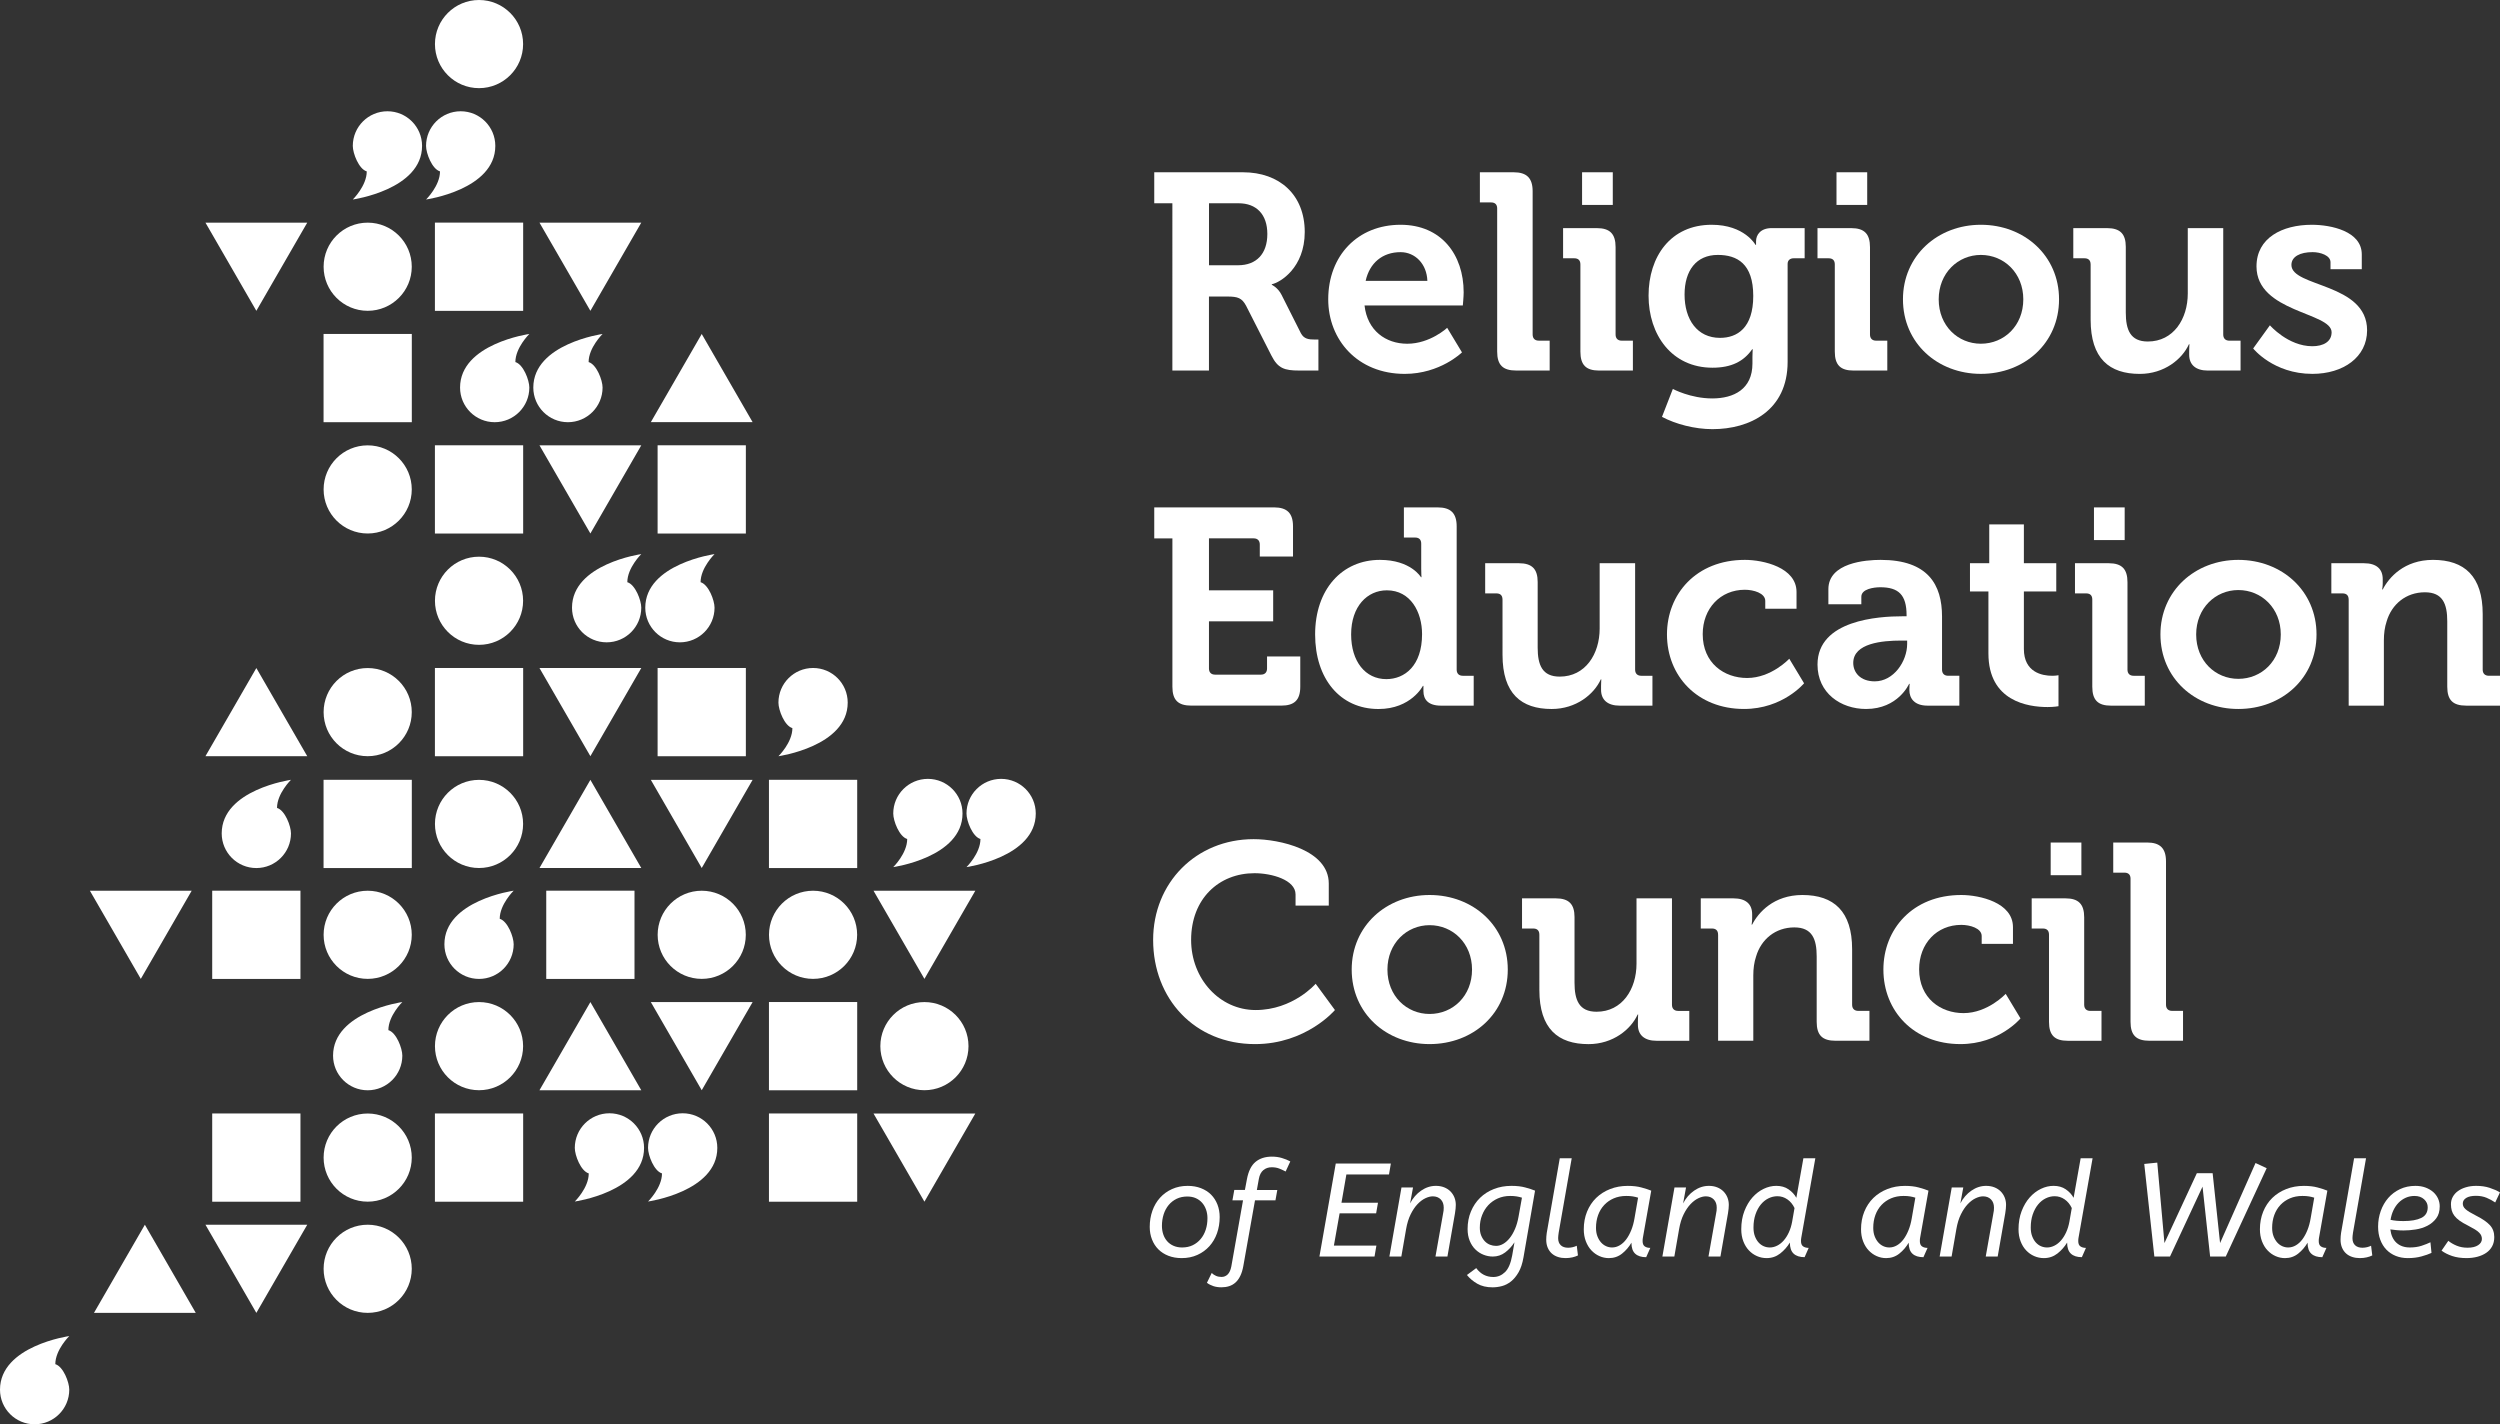 <?xml version="1.0" encoding="iso-8859-1"?>
<!-- Generator: Adobe Illustrator 26.3.1, SVG Export Plug-In . SVG Version: 6.00 Build 0)  -->
<svg version="1.1" id="Layer_1" xmlns="http://www.w3.org/2000/svg" xmlns:xlink="http://www.w3.org/1999/xlink" x="0px" y="0px"
	 viewBox="0 0 168.581 96.045" style="enable-background:new 0 0 168.581 96.045;" xml:space="preserve">
<rect x="0" y="0" width="168.581" height="96.045" fill="#333333" stroke="none"/>
<path style="fill:#ffffff;" d="M79.686,84.837c-0.334,0-0.634-0.053-0.9-0.157c-0.266-0.104-0.491-0.249-0.675-0.434
	c-0.186-0.185-0.328-0.408-0.43-0.668c-0.102-0.259-0.152-0.541-0.152-0.845c0-0.388,0.06-0.751,0.179-1.088s0.291-0.63,0.515-0.878
	c0.224-0.248,0.494-0.444,0.81-0.586c0.317-0.144,0.668-0.215,1.056-0.215c0.328,0,0.627,0.052,0.895,0.156
	c0.269,0.105,0.496,0.249,0.681,0.434c0.185,0.186,0.328,0.408,0.43,0.668c0.101,0.26,0.151,0.541,0.151,0.846
	c0,0.388-0.06,0.751-0.179,1.088c-0.119,0.337-0.291,0.629-0.515,0.878c-0.224,0.247-0.494,0.443-0.81,0.586
	C80.426,84.765,80.074,84.837,79.686,84.837z M79.712,84.12c0.269,0,0.508-0.051,0.716-0.152c0.209-0.102,0.388-0.241,0.538-0.421
	c0.15-0.179,0.263-0.388,0.34-0.626c0.078-0.238,0.116-0.498,0.116-0.779c0-0.203-0.031-0.394-0.094-0.573
	c-0.063-0.18-0.152-0.334-0.269-0.466c-0.116-0.131-0.258-0.234-0.425-0.309c-0.167-0.074-0.358-0.111-0.573-0.111
	c-0.263,0-0.5,0.051-0.712,0.151c-0.211,0.102-0.392,0.242-0.541,0.421s-0.263,0.39-0.34,0.631s-0.116,0.5-0.116,0.774
	c0,0.203,0.029,0.394,0.089,0.574c0.06,0.179,0.149,0.334,0.265,0.465c0.116,0.132,0.259,0.235,0.43,0.309
	C79.306,84.083,79.498,84.12,79.712,84.12z"/>
<path style="fill:#ffffff;" d="M84.753,80.243h1.379l-0.125,0.698h-1.379l-0.788,4.432c-0.048,0.263-0.116,0.486-0.206,0.668
	c-0.09,0.182-0.196,0.329-0.323,0.443c-0.125,0.113-0.269,0.195-0.429,0.246c-0.161,0.051-0.334,0.076-0.52,0.076
	c-0.196,0-0.377-0.026-0.541-0.08c-0.164-0.054-0.309-0.129-0.435-0.224l0.323-0.663c0.084,0.083,0.181,0.149,0.291,0.196
	c0.11,0.048,0.235,0.072,0.371,0.072c0.161,0,0.3-0.057,0.416-0.17c0.116-0.114,0.198-0.296,0.246-0.546l0.788-4.451h-0.715
	l0.125-0.698h0.716l0.134-0.716c0.102-0.549,0.296-0.942,0.582-1.178s0.654-0.354,1.101-0.354c0.244,0,0.471,0.031,0.68,0.094
	c0.209,0.063,0.397,0.139,0.564,0.229l-0.314,0.68c-0.137-0.071-0.279-0.137-0.425-0.196c-0.146-0.06-0.318-0.09-0.515-0.09
	c-0.221,0-0.409,0.065-0.564,0.193s-0.256,0.326-0.304,0.595L84.753,80.243z"/>
<path style="fill:#ffffff;" d="M90.073,78.461h3.716l-0.125,0.735h-2.874l-0.331,1.907h2.462l-0.125,0.716h-2.463l-0.385,2.176
	h2.866l-0.125,0.735h-3.716L90.073,78.461z"/>
<path style="fill:#ffffff;" d="M96.618,80.672c-0.155,0-0.324,0.044-0.506,0.13c-0.182,0.087-0.358,0.22-0.528,0.399
	c-0.17,0.179-0.324,0.408-0.461,0.685c-0.138,0.278-0.238,0.607-0.305,0.989l-0.322,1.854H93.69l0.815-4.656h0.779l-0.197,1.074
	c0.185-0.358,0.433-0.645,0.744-0.86c0.31-0.214,0.641-0.322,0.994-0.322c0.202,0,0.388,0.032,0.555,0.098
	c0.167,0.066,0.309,0.157,0.425,0.274c0.116,0.116,0.206,0.252,0.269,0.408c0.063,0.155,0.094,0.323,0.094,0.501
	c0,0.155-0.018,0.343-0.054,0.564l-0.51,2.919h-0.806l0.493-2.785c0.03-0.143,0.048-0.247,0.054-0.313
	c0.006-0.065,0.009-0.132,0.009-0.197c0-0.233-0.067-0.417-0.201-0.555C97.017,80.742,96.839,80.672,96.618,80.672z"/>
<path style="fill:#ffffff;" d="M101.918,79.966c0.359,0,0.67,0.035,0.936,0.108c0.265,0.071,0.485,0.143,0.658,0.214l-0.779,4.496
	c-0.071,0.411-0.182,0.748-0.331,1.007c-0.15,0.26-0.32,0.466-0.51,0.619c-0.192,0.151-0.394,0.256-0.609,0.313
	c-0.215,0.057-0.427,0.085-0.636,0.085c-0.406,0-0.751-0.082-1.034-0.246c-0.283-0.164-0.515-0.36-0.694-0.586l0.627-0.465
	c0.292,0.4,0.677,0.6,1.154,0.6c0.299,0,0.561-0.11,0.789-0.331c0.227-0.221,0.388-0.597,0.483-1.129l0.152-0.878
	c-0.173,0.269-0.382,0.496-0.626,0.681c-0.245,0.185-0.523,0.278-0.833,0.278c-0.215,0-0.424-0.04-0.627-0.121
	c-0.202-0.08-0.385-0.198-0.545-0.354c-0.161-0.155-0.29-0.349-0.385-0.582c-0.096-0.234-0.144-0.498-0.144-0.798
	c0-0.43,0.074-0.824,0.224-1.182c0.15-0.359,0.355-0.666,0.618-0.923c0.263-0.256,0.575-0.454,0.936-0.595
	C101.102,80.036,101.495,79.966,101.918,79.966z M99.788,82.786c0,0.202,0.031,0.38,0.094,0.533c0.063,0.152,0.145,0.28,0.246,0.385
	c0.102,0.105,0.218,0.182,0.349,0.233c0.132,0.051,0.266,0.076,0.404,0.076c0.167,0,0.329-0.046,0.488-0.139
	c0.158-0.093,0.304-0.224,0.439-0.394c0.134-0.17,0.252-0.375,0.354-0.614c0.102-0.238,0.179-0.507,0.233-0.805l0.233-1.299
	c-0.113-0.036-0.233-0.064-0.358-0.085c-0.126-0.021-0.272-0.031-0.439-0.031c-0.299,0-0.574,0.056-0.824,0.165
	c-0.251,0.111-0.466,0.262-0.645,0.452c-0.179,0.192-0.32,0.416-0.42,0.676C99.838,82.2,99.788,82.482,99.788,82.786z"/>
<path style="fill:#ffffff;" d="M105.106,83.118c-0.013,0.083-0.021,0.155-0.027,0.215s-0.009,0.113-0.009,0.16
	c0,0.209,0.06,0.369,0.179,0.48c0.119,0.11,0.283,0.165,0.493,0.165c0.102,0,0.203-0.012,0.305-0.036
	c0.101-0.023,0.194-0.057,0.278-0.098l0.08,0.653c-0.108,0.054-0.233,0.098-0.376,0.13c-0.143,0.033-0.298,0.05-0.465,0.05
	c-0.179,0-0.348-0.025-0.506-0.076c-0.158-0.051-0.295-0.127-0.411-0.229c-0.116-0.102-0.209-0.231-0.278-0.389
	c-0.069-0.158-0.104-0.342-0.104-0.551c0-0.083,0.003-0.159,0.01-0.228c0.006-0.069,0.015-0.145,0.026-0.229l0.878-5.032h0.805
	L105.106,83.118z"/>
<path style="fill:#ffffff;" d="M106.798,82.894c0-0.43,0.073-0.826,0.219-1.186c0.147-0.362,0.351-0.67,0.614-0.927
	c0.263-0.256,0.576-0.456,0.94-0.599c0.365-0.144,0.761-0.215,1.191-0.215c0.352,0,0.661,0.035,0.927,0.108
	c0.265,0.071,0.485,0.143,0.658,0.214l-0.564,3.179c-0.006,0.03-0.011,0.065-0.014,0.103c-0.003,0.039-0.004,0.079-0.004,0.121
	c0,0.167,0.047,0.285,0.143,0.354s0.221,0.103,0.376,0.103l-0.278,0.627c-0.323,0-0.569-0.078-0.739-0.234
	c-0.17-0.154-0.255-0.403-0.255-0.743c-0.167,0.286-0.377,0.532-0.631,0.734c-0.254,0.203-0.55,0.305-0.89,0.305
	c-0.221,0-0.433-0.045-0.636-0.135c-0.203-0.089-0.383-0.218-0.541-0.385c-0.158-0.167-0.283-0.371-0.376-0.613
	C106.844,83.462,106.798,83.192,106.798,82.894z M110.46,80.762c-0.113-0.036-0.232-0.064-0.354-0.085
	c-0.122-0.021-0.27-0.031-0.443-0.031c-0.311,0-0.591,0.054-0.841,0.161c-0.251,0.108-0.466,0.257-0.645,0.448
	c-0.179,0.192-0.317,0.418-0.412,0.68c-0.095,0.263-0.143,0.549-0.143,0.86c0,0.215,0.031,0.405,0.094,0.569
	c0.063,0.164,0.145,0.303,0.246,0.416c0.102,0.113,0.216,0.198,0.345,0.255c0.128,0.057,0.261,0.085,0.398,0.085
	c0.18,0,0.351-0.048,0.515-0.144c0.164-0.095,0.312-0.231,0.444-0.408c0.131-0.176,0.244-0.385,0.34-0.626
	c0.096-0.241,0.167-0.506,0.215-0.793L110.46,80.762z"/>
<path style="fill:#ffffff;" d="M115.027,80.672c-0.155,0-0.324,0.044-0.506,0.13c-0.182,0.087-0.358,0.22-0.528,0.399
	c-0.17,0.179-0.324,0.408-0.461,0.685c-0.138,0.278-0.238,0.607-0.305,0.989l-0.322,1.854h-0.806l0.815-4.656h0.779l-0.197,1.074
	c0.185-0.358,0.433-0.645,0.744-0.86c0.31-0.214,0.641-0.322,0.994-0.322c0.202,0,0.388,0.032,0.555,0.098
	c0.167,0.066,0.309,0.157,0.425,0.274s0.206,0.252,0.269,0.408c0.063,0.155,0.094,0.323,0.094,0.501
	c0,0.155-0.018,0.343-0.054,0.564l-0.51,2.919h-0.806l0.493-2.785c0.03-0.143,0.048-0.247,0.054-0.313
	c0.006-0.065,0.009-0.132,0.009-0.197c0-0.233-0.067-0.417-0.201-0.555C115.426,80.742,115.248,80.672,115.027,80.672z"/>
<path style="fill:#ffffff;" d="M121.689,84.774c-0.323,0-0.569-0.079-0.739-0.237c-0.17-0.158-0.255-0.408-0.255-0.748
	c-0.173,0.286-0.391,0.533-0.654,0.739c-0.263,0.205-0.567,0.309-0.913,0.309c-0.227,0-0.444-0.045-0.65-0.135
	c-0.205-0.089-0.388-0.218-0.545-0.385c-0.158-0.167-0.284-0.371-0.376-0.613c-0.093-0.242-0.139-0.512-0.139-0.81
	c0-0.454,0.07-0.863,0.21-1.228c0.141-0.364,0.323-0.671,0.546-0.922c0.224-0.251,0.476-0.444,0.756-0.578
	c0.28-0.135,0.564-0.201,0.851-0.201c0.322,0,0.596,0.077,0.823,0.233c0.227,0.155,0.404,0.346,0.529,0.573l0.475-2.668h0.805
	l-0.949,5.364c-0.006,0.03-0.011,0.065-0.014,0.103c-0.003,0.039-0.004,0.079-0.004,0.121c0,0.167,0.047,0.285,0.143,0.354
	c0.096,0.068,0.221,0.103,0.376,0.103L121.689,84.774z M119.343,84.12c0.167,0,0.331-0.04,0.492-0.121
	c0.161-0.08,0.31-0.196,0.444-0.349s0.251-0.336,0.349-0.551c0.099-0.215,0.172-0.453,0.22-0.716l0.161-0.922
	c-0.12-0.251-0.28-0.447-0.484-0.586c-0.203-0.141-0.427-0.211-0.671-0.211c-0.209,0-0.41,0.048-0.605,0.144
	c-0.194,0.096-0.366,0.235-0.514,0.416c-0.15,0.182-0.269,0.405-0.359,0.667c-0.09,0.263-0.134,0.559-0.134,0.886
	c0,0.222,0.031,0.415,0.094,0.582c0.063,0.167,0.145,0.308,0.246,0.421c0.102,0.113,0.218,0.198,0.349,0.255
	C119.061,84.092,119.199,84.12,119.343,84.12z"/>
<path style="fill:#ffffff;" d="M125.494,82.894c0-0.43,0.073-0.826,0.219-1.186c0.147-0.362,0.351-0.67,0.614-0.927
	c0.263-0.256,0.576-0.456,0.94-0.599c0.365-0.144,0.761-0.215,1.191-0.215c0.352,0,0.661,0.035,0.926,0.108
	c0.265,0.071,0.485,0.143,0.658,0.214l-0.564,3.179c-0.006,0.03-0.011,0.065-0.014,0.103c-0.003,0.039-0.004,0.079-0.004,0.121
	c0,0.167,0.047,0.285,0.143,0.354c0.096,0.068,0.221,0.103,0.376,0.103l-0.278,0.627c-0.323,0-0.569-0.078-0.739-0.234
	c-0.17-0.154-0.255-0.403-0.255-0.743c-0.167,0.286-0.377,0.532-0.631,0.734c-0.254,0.203-0.55,0.305-0.89,0.305
	c-0.221,0-0.433-0.045-0.636-0.135c-0.203-0.089-0.383-0.218-0.541-0.385s-0.283-0.371-0.376-0.613
	C125.54,83.462,125.494,83.192,125.494,82.894z M129.156,80.762c-0.113-0.036-0.232-0.064-0.354-0.085
	c-0.122-0.021-0.27-0.031-0.443-0.031c-0.311,0-0.591,0.054-0.841,0.161c-0.251,0.108-0.466,0.257-0.645,0.448
	c-0.179,0.192-0.317,0.418-0.412,0.68c-0.095,0.263-0.143,0.549-0.143,0.86c0,0.215,0.031,0.405,0.094,0.569
	c0.063,0.164,0.145,0.303,0.246,0.416c0.102,0.113,0.216,0.198,0.345,0.255c0.128,0.057,0.261,0.085,0.398,0.085
	c0.18,0,0.351-0.048,0.515-0.144c0.164-0.095,0.312-0.231,0.444-0.408c0.131-0.176,0.244-0.385,0.34-0.626
	c0.096-0.241,0.167-0.506,0.215-0.793L129.156,80.762z"/>
<path style="fill:#ffffff;" d="M133.723,80.672c-0.155,0-0.324,0.044-0.506,0.13c-0.182,0.087-0.358,0.22-0.528,0.399
	c-0.17,0.179-0.324,0.408-0.461,0.685c-0.138,0.278-0.238,0.607-0.305,0.989l-0.322,1.854h-0.806l0.815-4.656h0.779l-0.197,1.074
	c0.185-0.358,0.433-0.645,0.744-0.86c0.31-0.214,0.641-0.322,0.994-0.322c0.202,0,0.388,0.032,0.555,0.098
	c0.167,0.066,0.309,0.157,0.425,0.274s0.206,0.252,0.269,0.408c0.063,0.155,0.094,0.323,0.094,0.501
	c0,0.155-0.018,0.343-0.054,0.564l-0.51,2.919h-0.806l0.493-2.785c0.03-0.143,0.048-0.247,0.054-0.313
	c0.006-0.065,0.009-0.132,0.009-0.197c0-0.233-0.067-0.417-0.201-0.555C134.122,80.742,133.944,80.672,133.723,80.672z"/>
<path style="fill:#ffffff;" d="M140.385,84.774c-0.323,0-0.569-0.079-0.739-0.237c-0.17-0.158-0.255-0.408-0.255-0.748
	c-0.173,0.286-0.391,0.533-0.654,0.739c-0.263,0.205-0.567,0.309-0.913,0.309c-0.227,0-0.444-0.045-0.65-0.135
	c-0.205-0.089-0.388-0.218-0.545-0.385c-0.158-0.167-0.284-0.371-0.376-0.613c-0.093-0.242-0.139-0.512-0.139-0.81
	c0-0.454,0.07-0.863,0.21-1.228c0.141-0.364,0.323-0.671,0.546-0.922c0.224-0.251,0.476-0.444,0.756-0.578
	c0.28-0.135,0.564-0.201,0.851-0.201c0.322,0,0.596,0.077,0.823,0.233s0.404,0.346,0.529,0.573l0.475-2.668h0.805l-0.949,5.364
	c-0.006,0.03-0.011,0.065-0.014,0.103c-0.003,0.039-0.004,0.079-0.004,0.121c0,0.167,0.047,0.285,0.143,0.354
	c0.096,0.068,0.221,0.103,0.376,0.103L140.385,84.774z M138.039,84.12c0.167,0,0.331-0.04,0.492-0.121
	c0.161-0.08,0.31-0.196,0.444-0.349s0.251-0.336,0.349-0.551c0.099-0.215,0.172-0.453,0.22-0.716l0.161-0.922
	c-0.12-0.251-0.281-0.447-0.484-0.586c-0.203-0.141-0.427-0.211-0.671-0.211c-0.209,0-0.41,0.048-0.605,0.144
	c-0.194,0.096-0.366,0.235-0.514,0.416c-0.15,0.182-0.269,0.405-0.359,0.667c-0.09,0.263-0.134,0.559-0.134,0.886
	c0,0.222,0.031,0.415,0.094,0.582c0.063,0.167,0.145,0.308,0.246,0.421c0.102,0.113,0.218,0.198,0.349,0.255
	C137.758,84.092,137.896,84.12,138.039,84.12z"/>
<path style="fill:#ffffff;" d="M144.592,78.488l0.878-0.09l0.484,5.426l2.184-4.71h1.066l0.501,4.71l2.391-5.399l0.752,0.349
	l-2.757,5.955h-1.057l-0.511-4.71l-2.193,4.71h-1.057L144.592,78.488z"/>
<path style="fill:#ffffff;" d="M152.392,82.894c0-0.43,0.073-0.826,0.219-1.186c0.147-0.362,0.351-0.67,0.614-0.927
	c0.263-0.256,0.576-0.456,0.94-0.599c0.365-0.144,0.761-0.215,1.191-0.215c0.352,0,0.661,0.035,0.926,0.108
	c0.265,0.071,0.485,0.143,0.658,0.214l-0.564,3.179c-0.006,0.03-0.011,0.065-0.014,0.103c-0.003,0.039-0.004,0.079-0.004,0.121
	c0,0.167,0.047,0.285,0.143,0.354s0.221,0.103,0.376,0.103l-0.278,0.627c-0.323,0-0.569-0.078-0.739-0.234
	c-0.17-0.154-0.255-0.403-0.255-0.743c-0.167,0.286-0.377,0.532-0.631,0.734c-0.254,0.203-0.55,0.305-0.89,0.305
	c-0.221,0-0.433-0.045-0.636-0.135c-0.203-0.089-0.383-0.218-0.541-0.385s-0.283-0.371-0.376-0.613
	C152.438,83.462,152.392,83.192,152.392,82.894z M156.054,80.762c-0.113-0.036-0.232-0.064-0.354-0.085
	c-0.122-0.021-0.27-0.031-0.443-0.031c-0.311,0-0.591,0.054-0.841,0.161c-0.251,0.108-0.466,0.257-0.645,0.448
	c-0.179,0.192-0.317,0.418-0.412,0.68c-0.095,0.263-0.143,0.549-0.143,0.86c0,0.215,0.031,0.405,0.094,0.569
	c0.063,0.164,0.145,0.303,0.246,0.416c0.102,0.113,0.216,0.198,0.345,0.255c0.128,0.057,0.261,0.085,0.398,0.085
	c0.18,0,0.351-0.048,0.515-0.144c0.164-0.095,0.312-0.231,0.444-0.408c0.131-0.176,0.244-0.385,0.34-0.626
	c0.096-0.241,0.167-0.506,0.215-0.793L156.054,80.762z"/>
<path style="fill:#ffffff;" d="M158.669,83.118c-0.013,0.083-0.021,0.155-0.027,0.215c-0.006,0.06-0.009,0.113-0.009,0.16
	c0,0.209,0.06,0.369,0.179,0.48s0.283,0.165,0.493,0.165c0.102,0,0.203-0.012,0.305-0.036c0.101-0.023,0.194-0.057,0.278-0.098
	l0.08,0.653c-0.107,0.054-0.233,0.098-0.376,0.13c-0.143,0.033-0.298,0.05-0.465,0.05c-0.179,0-0.348-0.025-0.506-0.076
	s-0.295-0.127-0.411-0.229c-0.116-0.102-0.209-0.231-0.278-0.389c-0.069-0.158-0.104-0.342-0.104-0.551
	c0-0.083,0.003-0.159,0.01-0.228c0.006-0.069,0.015-0.145,0.026-0.229l0.878-5.032h0.805L158.669,83.118z"/>
<path style="fill:#ffffff;" d="M162.366,84.837c-0.298,0-0.57-0.05-0.814-0.148c-0.245-0.099-0.455-0.239-0.631-0.421
	c-0.177-0.182-0.314-0.405-0.412-0.668c-0.099-0.262-0.148-0.558-0.148-0.886c0-0.369,0.06-0.722,0.179-1.056
	c0.119-0.334,0.288-0.626,0.506-0.878c0.218-0.25,0.482-0.449,0.793-0.595c0.31-0.146,0.657-0.219,1.038-0.219
	c0.257,0,0.487,0.038,0.69,0.116c0.202,0.077,0.374,0.179,0.515,0.304c0.14,0.126,0.247,0.272,0.323,0.439
	c0.074,0.167,0.111,0.34,0.111,0.52c0,0.334-0.079,0.606-0.237,0.814c-0.158,0.209-0.357,0.375-0.595,0.497
	c-0.238,0.122-0.501,0.206-0.788,0.25c-0.286,0.045-0.558,0.067-0.815,0.067c-0.161,0-0.321-0.008-0.479-0.022
	c-0.158-0.015-0.297-0.031-0.416-0.049c0.048,0.394,0.187,0.695,0.416,0.904c0.23,0.209,0.53,0.314,0.9,0.314
	c0.298,0,0.564-0.039,0.797-0.116c0.233-0.078,0.43-0.155,0.591-0.234l0.071,0.716c-0.179,0.084-0.405,0.163-0.676,0.237
	C163.012,84.799,162.706,84.837,162.366,84.837z M162.813,80.646c-0.209,0-0.405,0.04-0.586,0.121
	c-0.182,0.08-0.343,0.193-0.484,0.335c-0.14,0.144-0.256,0.314-0.349,0.51c-0.093,0.197-0.156,0.412-0.193,0.645
	c0.138,0.03,0.275,0.051,0.412,0.063c0.137,0.013,0.292,0.019,0.465,0.019c0.507,0,0.906-0.07,1.195-0.211
	c0.289-0.14,0.434-0.38,0.434-0.72c0-0.209-0.082-0.388-0.245-0.538C163.298,80.72,163.082,80.646,162.813,80.646z"/>
<path style="fill:#ffffff;" d="M168.258,81.085c-0.173-0.119-0.366-0.224-0.578-0.314c-0.212-0.089-0.452-0.134-0.721-0.134
	c-0.286,0-0.505,0.048-0.658,0.143c-0.152,0.096-0.229,0.221-0.229,0.376c0,0.071,0.014,0.138,0.041,0.197
	c0.026,0.06,0.074,0.12,0.143,0.184c0.068,0.063,0.163,0.129,0.282,0.201c0.119,0.071,0.272,0.155,0.456,0.25
	c0.412,0.209,0.714,0.419,0.909,0.631c0.194,0.212,0.291,0.479,0.291,0.801c0,0.238-0.048,0.447-0.144,0.623
	s-0.228,0.323-0.399,0.439c-0.17,0.116-0.368,0.204-0.595,0.264c-0.227,0.06-0.471,0.09-0.734,0.09
	c-0.365,0-0.685-0.047-0.963-0.139c-0.278-0.093-0.518-0.214-0.72-0.363l0.456-0.663c0.161,0.131,0.351,0.241,0.569,0.331
	c0.217,0.089,0.46,0.134,0.729,0.134c0.305,0,0.542-0.057,0.712-0.17c0.17-0.113,0.255-0.254,0.255-0.421
	c0-0.077-0.014-0.151-0.041-0.219c-0.026-0.068-0.075-0.139-0.148-0.21c-0.071-0.072-0.168-0.145-0.29-0.22
	c-0.123-0.074-0.277-0.159-0.461-0.255c-0.227-0.113-0.413-0.222-0.56-0.326c-0.147-0.105-0.263-0.214-0.349-0.327
	c-0.087-0.113-0.148-0.234-0.184-0.363c-0.036-0.128-0.054-0.27-0.054-0.425c0-0.179,0.042-0.345,0.125-0.496
	c0.084-0.152,0.2-0.282,0.35-0.39c0.149-0.108,0.327-0.193,0.537-0.255c0.209-0.063,0.439-0.094,0.69-0.094
	c0.334,0,0.634,0.043,0.9,0.13c0.265,0.086,0.499,0.189,0.703,0.309L168.258,81.085z"/>
<path style="fill:#ffffff;" d="M79.058,13.707h-1.224v-2.09h5.987c2.448,0,4.161,1.507,4.161,4.029c0,2.41-1.657,3.408-2.222,3.521
	v0.037c0,0,0.414,0.188,0.659,0.679l1.299,2.579c0.207,0.396,0.527,0.434,0.941,0.434h0.245v2.09h-1.299
	c-0.998,0-1.432-0.15-1.864-0.998l-1.714-3.37c-0.282-0.527-0.564-0.622-1.262-0.622h-1.242v4.99h-2.467V13.707z M83.483,17.887
	c1.243,0,1.977-0.772,1.977-2.109c0-1.317-0.733-2.071-1.938-2.071h-1.996v4.181H83.483z"/>
<path style="fill:#ffffff;" d="M94.443,15.157c2.749,0,4.255,2.015,4.255,4.557c0,0.282-0.056,0.885-0.056,0.885h-6.628
	c0.188,1.695,1.431,2.58,2.881,2.58c1.544,0,2.692-1.073,2.692-1.073l0.998,1.656c0,0-1.469,1.45-3.86,1.45
	c-3.182,0-5.159-2.297-5.159-5.027C89.566,17.228,91.562,15.157,94.443,15.157z M96.251,18.941
	c-0.038-1.148-0.829-1.938-1.808-1.938c-1.224,0-2.09,0.733-2.354,1.938H96.251z"/>
<path style="fill:#ffffff;" d="M100.959,14.065c0-0.283-0.15-0.415-0.414-0.415h-0.753v-2.033h2.278c0.885,0,1.28,0.396,1.28,1.28
	v9.659c0,0.264,0.15,0.415,0.414,0.415h0.734v2.015h-2.259c-0.904,0-1.281-0.377-1.281-1.28V14.065z"/>
<path style="fill:#ffffff;" d="M106.57,17.831c0-0.282-0.15-0.414-0.414-0.414h-0.753v-2.034h2.278c0.885,0,1.262,0.396,1.262,1.28
	v5.894c0,0.264,0.15,0.415,0.414,0.415h0.753v2.015h-2.278c-0.885,0-1.262-0.377-1.262-1.28V17.831z M106.683,11.617h2.071v2.203
	h-2.071V11.617z"/>
<path style="fill:#ffffff;" d="M115.422,15.157c2.222,0,2.956,1.355,2.956,1.355h0.037c0,0,0-0.112,0-0.244
	c0-0.434,0.302-0.886,1.055-0.886h2.222v2.034h-0.734c-0.244,0-0.414,0.132-0.414,0.376v6.609c0,3.295-2.561,4.538-5.065,4.538
	c-1.205,0-2.485-0.339-3.407-0.829l0.733-1.883c0,0,1.187,0.641,2.655,0.641c1.45,0,2.712-0.621,2.712-2.354v-0.452
	c0-0.226,0.019-0.509,0.019-0.509h-0.038c-0.564,0.81-1.393,1.243-2.674,1.243c-2.749,0-4.312-2.222-4.312-4.858
	C111.166,17.303,112.653,15.157,115.422,15.157z M118.226,19.959c0-2.185-1.092-2.769-2.391-2.769c-1.45,0-2.241,1.055-2.241,2.674
	c0,1.676,0.848,2.919,2.392,2.919C117.134,22.783,118.226,22.124,118.226,19.959z"/>
<path style="fill:#ffffff;" d="M123.725,17.831c0-0.282-0.15-0.414-0.414-0.414h-0.753v-2.034h2.278c0.885,0,1.262,0.396,1.262,1.28
	v5.894c0,0.264,0.15,0.415,0.414,0.415h0.753v2.015h-2.278c-0.885,0-1.262-0.377-1.262-1.28V17.831z M123.839,11.617h2.071v2.203
	h-2.071V11.617z"/>
<path style="fill:#ffffff;" d="M133.574,15.157c2.938,0,5.272,2.09,5.272,5.027c0,2.956-2.335,5.027-5.272,5.027
	c-2.918,0-5.253-2.071-5.253-5.027C128.321,17.247,130.656,15.157,133.574,15.157z M133.574,23.178c1.563,0,2.862-1.205,2.862-2.994
	c0-1.77-1.299-2.994-2.862-2.994c-1.544,0-2.843,1.225-2.843,2.994C130.731,21.973,132.03,23.178,133.574,23.178z"/>
<path style="fill:#ffffff;" d="M140.975,17.831c0-0.282-0.15-0.414-0.414-0.414h-0.754v-2.034h2.278
	c0.886,0,1.262,0.396,1.262,1.262v4.425c0,1.168,0.302,1.959,1.487,1.959c1.732,0,2.693-1.525,2.693-3.239v-4.406h2.391v7.174
	c0,0.264,0.151,0.415,0.415,0.415h0.753v2.015h-2.203c-0.828,0-1.262-0.396-1.262-1.073v-0.264c0-0.227,0.019-0.434,0.019-0.434
	h-0.037c-0.452,0.998-1.657,1.996-3.314,1.996c-2.052,0-3.313-1.035-3.313-3.652V17.831z"/>
<path style="fill:#ffffff;" d="M153.065,21.935c0,0,1.224,1.412,2.862,1.412c0.734,0,1.299-0.301,1.299-0.941
	c0-1.355-5.065-1.337-5.065-4.443c0-1.921,1.732-2.806,3.729-2.806c1.3,0,3.37,0.433,3.37,1.996v0.998h-2.108V17.68
	c0-0.452-0.678-0.678-1.205-0.678c-0.848,0-1.431,0.301-1.431,0.865c0,1.507,5.103,1.205,5.103,4.406
	c0,1.808-1.601,2.938-3.69,2.938c-2.637,0-3.992-1.713-3.992-1.713L153.065,21.935z"/>
<path style="fill:#ffffff;" d="M79.058,36.304h-1.224v-2.09h8.077c0.885,0,1.28,0.396,1.28,1.28v2.034h-2.24v-0.811
	c0-0.263-0.15-0.414-0.414-0.414h-3.013v3.503h4.33v2.09h-4.33v3.182c0,0.264,0.15,0.415,0.414,0.415h3.088
	c0.264,0,0.414-0.151,0.414-0.415v-0.81h2.241v2.034c0,0.903-0.396,1.28-1.28,1.28h-6.063c-0.904,0-1.28-0.377-1.28-1.28V36.304z"/>
<path style="fill:#ffffff;" d="M93.049,37.754c2.09,0,2.769,1.167,2.769,1.167h0.037c0,0-0.019-0.244-0.019-0.564v-1.694
	c0-0.283-0.15-0.415-0.414-0.415h-0.754v-2.033h2.278c0.886,0,1.281,0.396,1.281,1.28v9.659c0,0.264,0.15,0.415,0.414,0.415h0.734
	v2.015h-2.203c-0.866,0-1.187-0.414-1.187-0.979c0-0.207,0-0.357,0-0.357H95.95c0,0-0.791,1.562-2.994,1.562
	c-2.599,0-4.274-2.053-4.274-5.027C88.681,39.731,90.507,37.754,93.049,37.754z M95.893,42.763c0-1.487-0.772-2.956-2.373-2.956
	c-1.317,0-2.41,1.073-2.41,2.975c0,1.826,0.961,3.013,2.373,3.013C94.725,45.794,95.893,44.891,95.893,42.763z"/>
<path style="fill:#ffffff;" d="M101.317,40.428c0-0.282-0.15-0.414-0.414-0.414h-0.754V37.98h2.278c0.886,0,1.262,0.396,1.262,1.262
	v4.425c0,1.168,0.302,1.959,1.487,1.959c1.732,0,2.693-1.525,2.693-3.239V37.98h2.391v7.174c0,0.264,0.151,0.415,0.415,0.415h0.753
	v2.015h-2.203c-0.828,0-1.262-0.396-1.262-1.073v-0.264c0-0.227,0.019-0.434,0.019-0.434h-0.037
	c-0.452,0.998-1.657,1.996-3.314,1.996c-2.052,0-3.313-1.035-3.313-3.652V40.428z"/>
<path style="fill:#ffffff;" d="M117.661,37.754c1.243,0,3.483,0.509,3.483,2.165v1.13h-2.108v-0.527
	c0-0.527-0.791-0.753-1.375-0.753c-1.656,0-2.843,1.262-2.843,2.994c0,1.958,1.45,2.956,2.994,2.956
	c1.638,0,2.843-1.299,2.843-1.299l0.998,1.656c0,0-1.431,1.732-4.048,1.732c-3.164,0-5.197-2.24-5.197-5.027
	C112.408,40.071,114.366,37.754,117.661,37.754z"/>
<path style="fill:#ffffff;" d="M128.263,41.558h0.302v-0.075c0-1.375-0.546-1.883-1.77-1.883c-0.434,0-1.281,0.112-1.281,0.64v0.509
	h-2.222v-1.018c0-1.788,2.523-1.977,3.521-1.977c3.201,0,4.143,1.676,4.143,3.822v3.577c0,0.264,0.15,0.415,0.414,0.415h0.753v2.015
	h-2.146c-0.885,0-1.224-0.49-1.224-1.055c0-0.245,0.019-0.414,0.019-0.414h-0.037c0,0-0.734,1.694-2.9,1.694
	c-1.713,0-3.276-1.073-3.276-2.994C122.558,41.802,126.701,41.558,128.263,41.558z M126.419,45.945c1.28,0,2.185-1.355,2.185-2.522
	v-0.227h-0.415c-1.242,0-3.22,0.17-3.22,1.507C124.968,45.342,125.439,45.945,126.419,45.945z"/>
<path style="fill:#ffffff;" d="M134.083,39.882h-1.243V37.98h1.3v-2.617h2.335v2.617h2.184v1.902h-2.184v3.879
	c0,1.581,1.242,1.808,1.901,1.808c0.264,0,0.433-0.038,0.433-0.038v2.09c0,0-0.301,0.057-0.733,0.057
	c-1.337,0-3.992-0.396-3.992-3.615V39.882z"/>
<path style="fill:#ffffff;" d="M141.088,40.428c0-0.282-0.15-0.414-0.414-0.414h-0.753V37.98h2.278c0.885,0,1.262,0.396,1.262,1.28
	v5.894c0,0.264,0.15,0.415,0.414,0.415h0.753v2.015h-2.278c-0.885,0-1.262-0.377-1.262-1.28V40.428z M141.201,34.214h2.071v2.203
	h-2.071V34.214z"/>
<path style="fill:#ffffff;" d="M150.936,37.754c2.938,0,5.272,2.09,5.272,5.027c0,2.956-2.335,5.027-5.272,5.027
	c-2.918,0-5.253-2.071-5.253-5.027C145.683,39.844,148.018,37.754,150.936,37.754z M150.936,45.776c1.563,0,2.862-1.205,2.862-2.994
	c0-1.77-1.299-2.994-2.862-2.994c-1.544,0-2.843,1.225-2.843,2.994C148.093,44.571,149.392,45.776,150.936,45.776z"/>
<path style="fill:#ffffff;" d="M158.375,40.428c0-0.282-0.15-0.414-0.414-0.414h-0.753V37.98h2.203c0.847,0,1.262,0.396,1.262,1.073
	v0.283c0,0.207-0.038,0.414-0.038,0.414h0.038c0.414-0.81,1.449-1.996,3.389-1.996c2.128,0,3.352,1.111,3.352,3.653v3.746
	c0,0.264,0.151,0.415,0.415,0.415h0.753v2.015h-2.278c-0.904,0-1.28-0.377-1.28-1.28v-4.406c0-1.168-0.302-1.958-1.507-1.958
	c-1.28,0-2.24,0.81-2.579,1.958c-0.132,0.396-0.188,0.828-0.188,1.28v4.406h-2.373V40.428z"/>
<path style="fill:#ffffff;" d="M84.538,56.586c1.713,0,5.064,0.715,5.064,2.993v1.488h-2.24v-0.754c0-0.979-1.601-1.431-2.768-1.431
	c-2.392,0-4.274,1.714-4.274,4.5c0,2.617,1.92,4.727,4.35,4.727c2.522,0,4.048-1.771,4.048-1.771l1.3,1.771
	c0,0-1.939,2.297-5.386,2.297c-4.086,0-6.873-3.069-6.873-7.023C77.758,59.524,80.659,56.586,84.538,56.586z"/>
<path style="fill:#ffffff;" d="M96.401,60.352c2.938,0,5.272,2.09,5.272,5.027c0,2.956-2.335,5.027-5.272,5.027
	c-2.918,0-5.253-2.071-5.253-5.027C91.148,62.442,93.483,60.352,96.401,60.352z M96.401,68.374c1.563,0,2.862-1.205,2.862-2.994
	c0-1.77-1.299-2.994-2.862-2.994c-1.544,0-2.843,1.225-2.843,2.994C93.558,67.168,94.857,68.374,96.401,68.374z"/>
<path style="fill:#ffffff;" d="M103.802,63.026c0-0.282-0.15-0.414-0.414-0.414h-0.754v-2.034h2.278
	c0.886,0,1.262,0.396,1.262,1.262v4.425c0,1.168,0.302,1.959,1.487,1.959c1.732,0,2.693-1.525,2.693-3.239v-4.406h2.391v7.174
	c0,0.264,0.151,0.415,0.415,0.415h0.753v2.015h-2.203c-0.828,0-1.262-0.396-1.262-1.073v-0.264c0-0.227,0.019-0.434,0.019-0.434
	h-0.037c-0.452,0.998-1.657,1.996-3.314,1.996c-2.052,0-3.313-1.035-3.313-3.652V63.026z"/>
<path style="fill:#ffffff;" d="M115.854,63.026c0-0.282-0.15-0.414-0.414-0.414h-0.753v-2.034h2.203
	c0.847,0,1.262,0.396,1.262,1.073v0.283c0,0.207-0.038,0.414-0.038,0.414h0.038c0.414-0.81,1.449-1.996,3.389-1.996
	c2.128,0,3.352,1.111,3.352,3.653v3.746c0,0.264,0.151,0.415,0.415,0.415h0.753v2.015h-2.278c-0.904,0-1.28-0.377-1.28-1.28v-4.406
	c0-1.168-0.302-1.958-1.507-1.958c-1.28,0-2.24,0.81-2.579,1.958c-0.132,0.396-0.188,0.828-0.188,1.28v4.406h-2.373V63.026z"/>
<path style="fill:#ffffff;" d="M132.255,60.352c1.243,0,3.484,0.509,3.484,2.165v1.13h-2.109V63.12c0-0.527-0.791-0.753-1.375-0.753
	c-1.656,0-2.843,1.262-2.843,2.994c0,1.958,1.45,2.956,2.994,2.956c1.638,0,2.843-1.299,2.843-1.299l0.998,1.656
	c0,0-1.431,1.732-4.048,1.732c-3.164,0-5.197-2.24-5.197-5.027C127.003,62.668,128.961,60.352,132.255,60.352z"/>
<path style="fill:#ffffff;" d="M138.169,63.026c0-0.282-0.15-0.414-0.414-0.414h-0.753v-2.034h2.278c0.885,0,1.262,0.396,1.262,1.28
	v5.894c0,0.264,0.15,0.415,0.414,0.415h0.753v2.015h-2.278c-0.885,0-1.262-0.377-1.262-1.28V63.026z M138.282,56.812h2.071v2.203
	h-2.071V56.812z"/>
<path style="fill:#ffffff;" d="M143.668,59.26c0-0.283-0.15-0.415-0.414-0.415h-0.753v-2.033h2.278c0.885,0,1.28,0.396,1.28,1.28
	v9.659c0,0.264,0.15,0.415,0.414,0.415h0.734v2.015h-2.259c-0.904,0-1.281-0.377-1.281-1.28V59.26z"/>
<path style="fill:#ffffff;" d="M4.671,93.709c0-0.501-0.403-1.559-0.941-1.72c0-0.971,0.941-1.895,0.941-1.895S0,90.752,0,93.709
	c0,1.29,1.046,2.335,2.335,2.335S4.671,94.999,4.671,93.709z"/>
<path style="fill:#ffffff;" d="M40.633,26.135c0-0.501-0.403-1.559-0.941-1.72c0-0.971,0.941-1.895,0.941-1.895
	s-4.671,0.658-4.671,3.615c0,1.29,1.046,2.335,2.335,2.335S40.633,27.424,40.633,26.135z"/>
<path style="fill:#ffffff;" d="M35.694,26.135c0-0.501-0.403-1.559-0.941-1.72c0-0.971,0.941-1.895,0.941-1.895
	s-4.671,0.658-4.671,3.615c0,1.29,1.046,2.335,2.335,2.335S35.694,27.424,35.694,26.135z"/>
<path style="fill:#ffffff;" d="M48.183,40.979c0-0.501-0.403-1.559-0.941-1.72c0-0.971,0.941-1.895,0.941-1.895
	s-4.671,0.658-4.671,3.615c0,1.29,1.046,2.335,2.335,2.335S48.183,42.269,48.183,40.979z"/>
<path style="fill:#ffffff;" d="M43.243,40.979c0-0.501-0.403-1.559-0.941-1.72c0-0.971,0.941-1.895,0.941-1.895
	s-4.671,0.658-4.671,3.615c0,1.29,1.046,2.335,2.335,2.335S43.243,42.269,43.243,40.979z"/>
<polygon style="fill:#ffffff;" points="9.769,82.586 8.053,85.558 6.336,88.531 9.769,88.531 13.201,88.531 11.485,85.558 "/>
<polygon style="fill:#ffffff;" points="9.494,66.009 7.778,63.036 6.061,60.064 9.494,60.064 12.926,60.064 11.21,63.036 "/>
<polygon style="fill:#ffffff;" points="47.319,22.522 49.035,25.495 50.751,28.467 47.319,28.467 43.887,28.467 45.603,25.495 "/>
<polygon style="fill:#ffffff;" points="47.319,73.517 49.035,70.544 50.751,67.572 47.319,67.572 43.887,67.572 45.603,70.544 "/>
<circle style="fill:#ffffff;" cx="47.319" cy="63.036" r="2.972"/>
<rect x="44.344" y="45.044" style="fill:#ffffff;" width="5.951" height="5.951"/>
<rect x="44.344" y="30.027" style="fill:#ffffff;" width="5.951" height="5.951"/>
<polygon style="fill:#ffffff;" points="47.319,58.532 49.035,55.56 50.751,52.587 47.319,52.587 43.887,52.587 45.603,55.56 "/>
<path style="fill:#ffffff;" d="M60.234,54.856c0,0.501,0.403,1.559,0.941,1.72c0,0.971-0.941,1.895-0.941,1.895
	s4.671-0.658,4.671-3.615c0-1.29-1.046-2.335-2.335-2.335S60.234,53.566,60.234,54.856z"/>
<path style="fill:#ffffff;" d="M65.173,54.856c0,0.501,0.403,1.559,0.941,1.72c0,0.971-0.941,1.895-0.941,1.895
	s4.671-0.658,4.671-3.615c0-1.29-1.046-2.335-2.335-2.335S65.173,53.566,65.173,54.856z"/>
<polygon style="fill:#ffffff;" points="39.811,67.572 38.095,70.544 36.378,73.517 39.811,73.517 43.243,73.517 41.527,70.544 "/>
<rect x="36.835" y="60.061" style="fill:#ffffff;" width="5.951" height="5.951"/>
<polygon style="fill:#ffffff;" points="39.811,50.992 38.095,48.02 36.378,45.047 39.811,45.047 43.243,45.047 41.527,48.02 "/>
<polygon style="fill:#ffffff;" points="39.811,35.975 38.095,33.003 36.378,30.03 39.811,30.03 43.243,30.03 41.527,33.003 "/>
<polygon style="fill:#ffffff;" points="39.811,52.587 38.095,55.56 36.378,58.532 39.811,58.532 43.243,58.532 41.527,55.56 "/>
<polygon style="fill:#ffffff;" points="39.811,20.959 38.095,17.986 36.378,15.014 39.811,15.014 43.243,15.014 41.527,17.986 "/>
<circle style="fill:#ffffff;" cx="32.302" cy="40.511" r="2.972"/>
<circle style="fill:#ffffff;" cx="32.302" cy="2.972" r="2.972"/>
<circle style="fill:#ffffff;" cx="32.302" cy="70.544" r="2.972"/>
<path style="fill:#ffffff;" d="M34.638,63.676c0-0.501-0.403-1.559-0.941-1.72c0-0.971,0.941-1.895,0.941-1.895
	s-4.671,0.658-4.671,3.615c0,1.29,1.046,2.335,2.335,2.335C33.592,66.012,34.638,64.966,34.638,63.676z"/>
<rect x="29.327" y="45.044" style="fill:#ffffff;" width="5.951" height="5.951"/>
<rect x="29.327" y="30.027" style="fill:#ffffff;" width="5.951" height="5.951"/>
<circle style="fill:#ffffff;" cx="32.302" cy="55.56" r="2.972"/>
<rect x="29.327" y="15.011" style="fill:#ffffff;" width="5.951" height="5.951"/>
<rect x="29.327" y="75.084" style="fill:#ffffff;" width="5.951" height="5.951"/>
<path style="fill:#ffffff;" d="M38.76,77.406c0,0.501,0.403,1.559,0.941,1.72c0,0.971-0.941,1.895-0.941,1.895
	s4.671-0.658,4.671-3.615c0-1.29-1.046-2.335-2.335-2.335S38.76,76.117,38.76,77.406z"/>
<path style="fill:#ffffff;" d="M43.699,77.406c0,0.501,0.403,1.559,0.941,1.72c0,0.971-0.941,1.895-0.941,1.895
	s4.671-0.658,4.671-3.615c0-1.29-1.046-2.335-2.335-2.335S43.699,76.117,43.699,77.406z"/>
<circle style="fill:#ffffff;" cx="62.336" cy="70.544" r="2.972"/>
<polygon style="fill:#ffffff;" points="62.336,66.009 60.62,63.036 58.903,60.064 62.336,60.064 65.768,60.064 64.052,63.036 "/>
<polygon style="fill:#ffffff;" points="62.336,81.032 60.62,78.059 58.903,75.087 62.336,75.087 65.768,75.087 64.052,78.059 "/>
<rect x="21.819" y="22.519" transform="matrix(-1 -4.462842e-11 4.462842e-11 -1 49.588 50.989)" style="fill:#ffffff;" width="5.951" height="5.951"/>
<circle style="fill:#ffffff;" cx="24.794" cy="85.558" r="2.972"/>
<path style="fill:#ffffff;" d="M27.13,71.185c0-0.501-0.403-1.559-0.941-1.72c0-0.971,0.941-1.895,0.941-1.895
	s-4.671,0.658-4.671,3.615c0,1.29,1.046,2.335,2.335,2.335S27.13,72.474,27.13,71.185z"/>
<circle style="fill:#ffffff;" cx="24.794" cy="63.036" r="2.972"/>
<circle style="fill:#ffffff;" cx="24.794" cy="48.02" r="2.972"/>
<circle style="fill:#ffffff;" cx="24.794" cy="33.003" r="2.972"/>
<rect x="21.819" y="52.584" transform="matrix(-1 -4.462842e-11 4.462842e-11 -1 49.588 111.119)" style="fill:#ffffff;" width="5.951" height="5.951"/>
<circle style="fill:#ffffff;" cx="24.794" cy="17.986" r="2.972"/>
<circle style="fill:#ffffff;" cx="24.794" cy="78.059" r="2.972"/>
<polygon style="fill:#ffffff;" points="17.286,88.531 19.002,85.558 20.718,82.586 17.286,82.586 13.854,82.586 15.57,85.558 "/>
<rect x="14.31" y="60.061" style="fill:#ffffff;" width="5.951" height="5.951"/>
<polygon style="fill:#ffffff;" points="17.286,45.047 15.57,48.02 13.854,50.992 17.286,50.992 20.718,50.992 19.002,48.02 "/>
<path style="fill:#ffffff;" d="M19.621,56.2c0-0.501-0.403-1.559-0.941-1.72c0-0.971,0.941-1.895,0.941-1.895
	s-4.671,0.658-4.671,3.615c0,1.29,1.046,2.335,2.335,2.335S19.621,57.49,19.621,56.2z"/>
<polygon style="fill:#ffffff;" points="17.286,20.959 15.57,17.986 13.854,15.014 17.286,15.014 20.718,15.014 19.002,17.986 "/>
<rect x="14.31" y="75.084" style="fill:#ffffff;" width="5.951" height="5.951"/>
<rect x="51.852" y="67.569" transform="matrix(-1 -4.462842e-11 4.462842e-11 -1 109.655 141.089)" style="fill:#ffffff;" width="5.951" height="5.951"/>
<circle style="fill:#ffffff;" cx="54.827" cy="63.036" r="2.972"/>
<path style="fill:#ffffff;" d="M52.492,47.379c0,0.501,0.403,1.559,0.941,1.72c0,0.971-0.941,1.895-0.941,1.895
	s4.671-0.658,4.671-3.615c0-1.29-1.046-2.335-2.335-2.335S52.492,46.09,52.492,47.379z"/>
<rect x="51.852" y="52.584" transform="matrix(-1 -4.462842e-11 4.462842e-11 -1 109.655 111.119)" style="fill:#ffffff;" width="5.951" height="5.951"/>
<rect x="51.852" y="75.084" style="fill:#ffffff;" width="5.951" height="5.951"/>
<path style="fill:#ffffff;" d="M23.79,9.838c0,0.501,0.403,1.559,0.941,1.72c0,0.971-0.941,1.895-0.941,1.895
	s4.671-0.658,4.671-3.615c0-1.29-1.046-2.335-2.335-2.335S23.79,8.548,23.79,9.838z"/>
<path style="fill:#ffffff;" d="M28.73,9.838c0,0.501,0.403,1.559,0.941,1.72c0,0.971-0.941,1.895-0.941,1.895
	S33.4,12.796,33.4,9.838c0-1.29-1.046-2.335-2.335-2.335S28.73,8.548,28.73,9.838z"/>
</svg>
